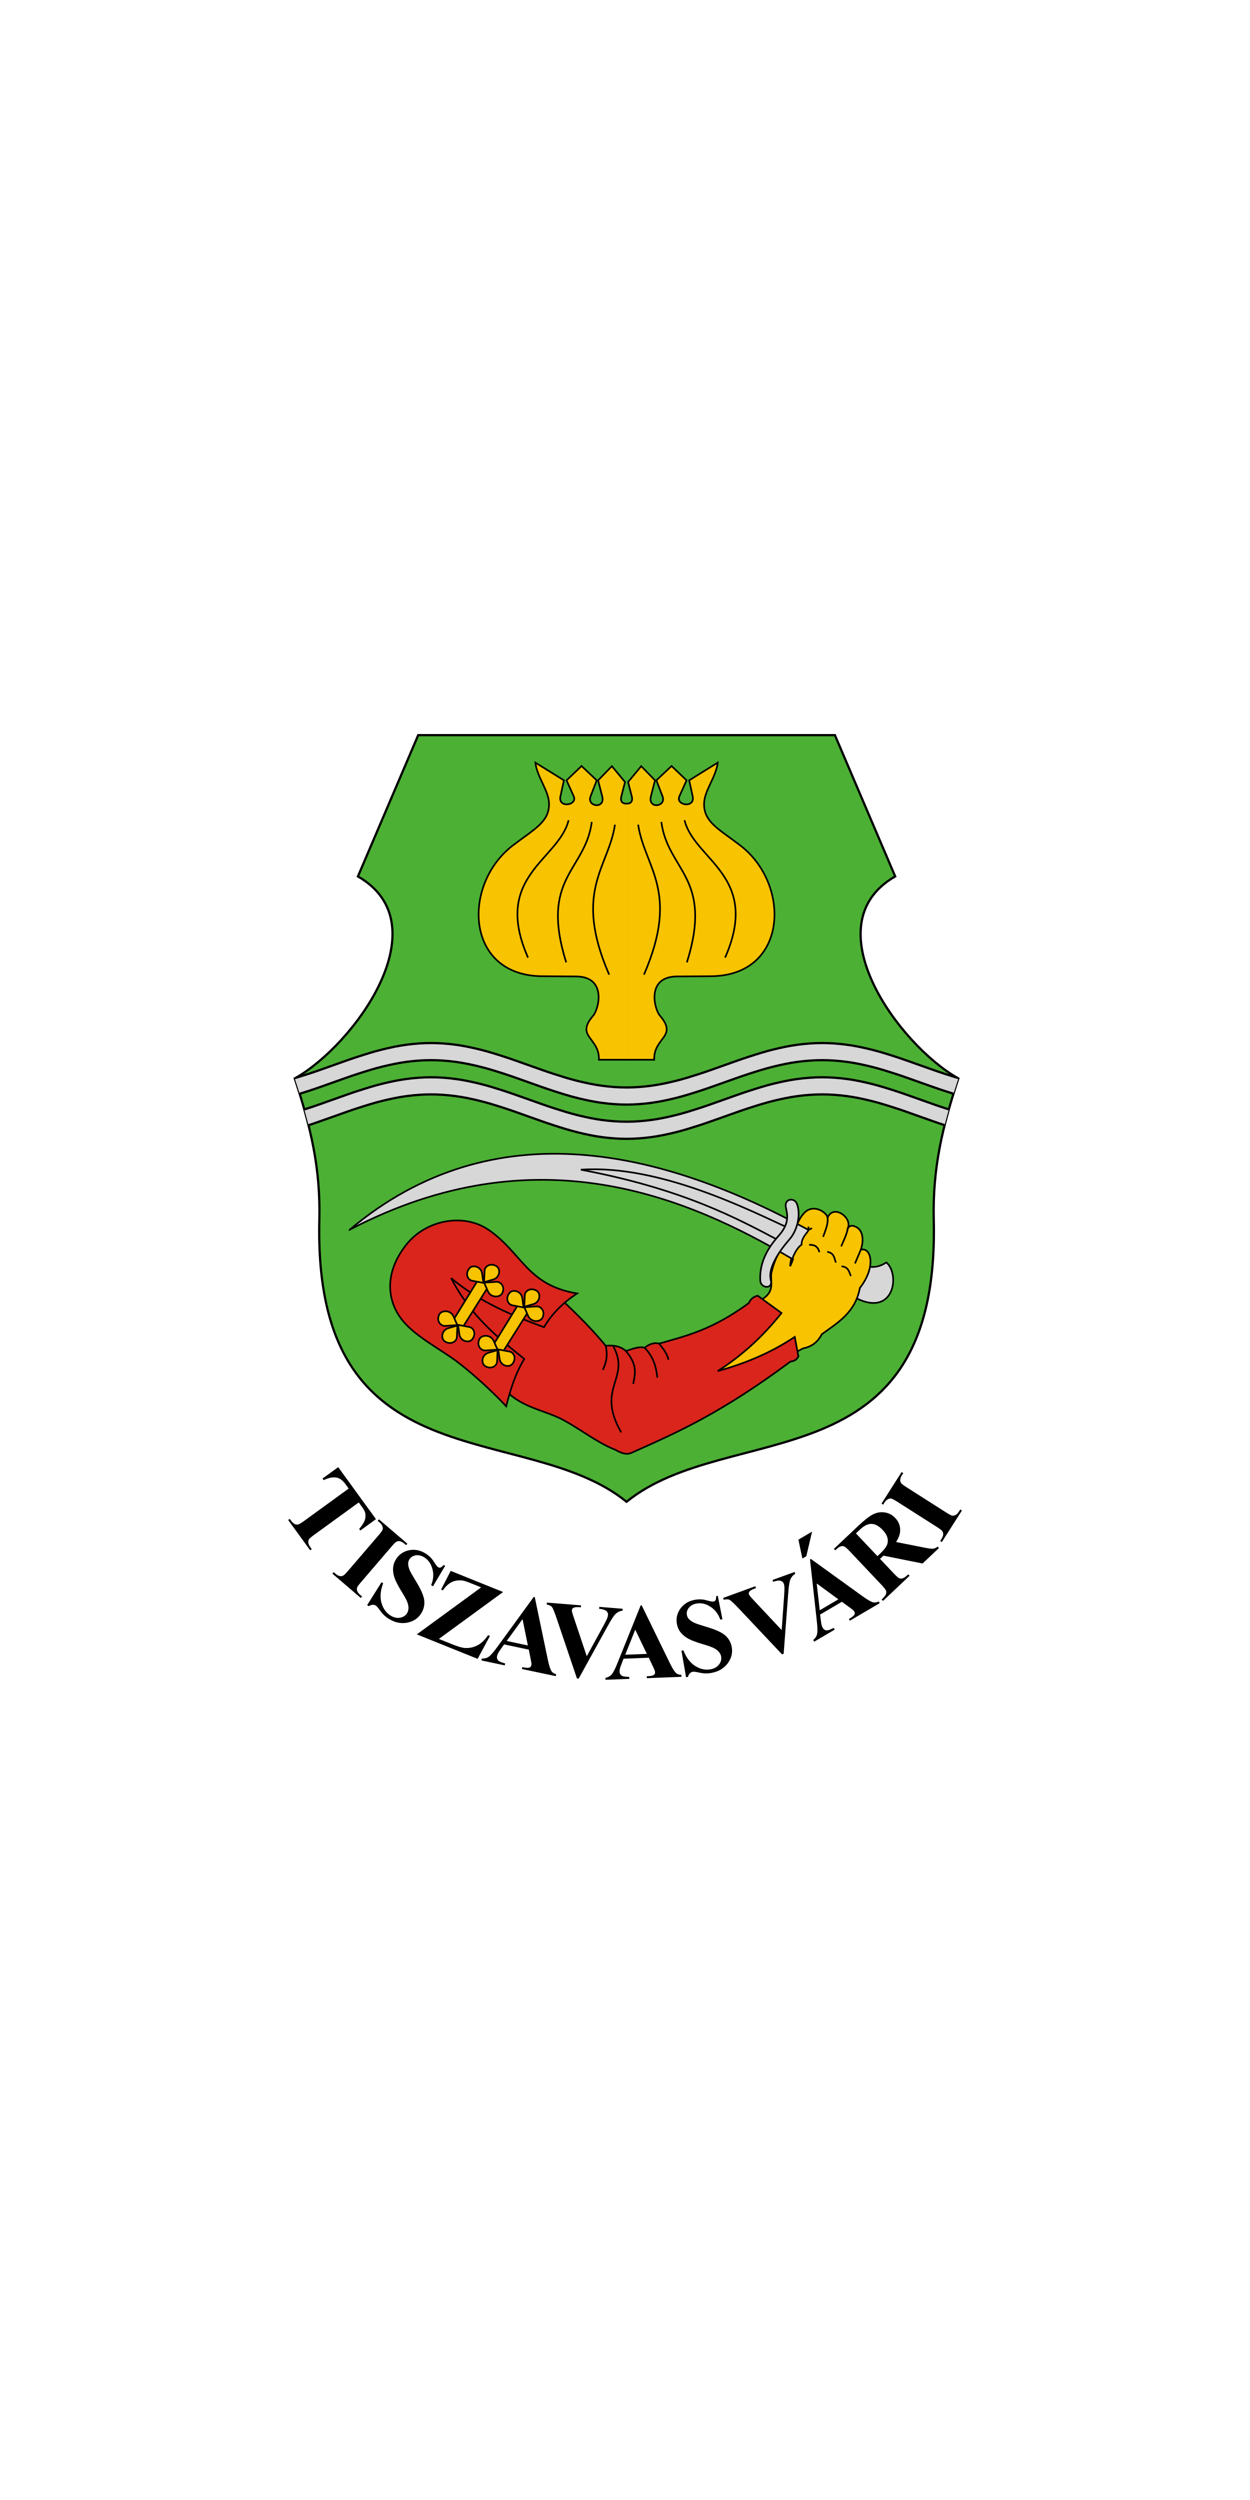 <svg width="600" height="1200" version="1.1" viewBox="0 0 600 1200" xmlns="http://www.w3.org/2000/svg">
 <defs>
  <clipPath id="clipPath4825">
   <path d="m-98.823 251.953c1.108-46.169-7.7-82.869-22.021-126.516 53.61-30.055 131.519-137.774 56.565-180.922l53.974-126.516h373.187l53.974 126.516c-74.954 43.148 2.955 150.867 56.565 180.922-14.321 43.647-23.13 80.347-22.021 126.516 5.732 238.84-183.593 178.238-275.112 252.6-91.519-74.362-280.844-13.76-275.112-252.6z" color="#000000" color-rendering="auto" fill="none" image-rendering="auto" shape-rendering="auto" solid-color="#000000" stroke="#000" stroke-width="2" style="isolation:auto;mix-blend-mode:normal"/>
  </clipPath>
 </defs>
 <g transform="translate(0,77.48)">
  <path d="m0-77.48h600v1200h-600z" fill="#fff" style="paint-order:fill markers stroke"/>
  <g transform="matrix(.536 0 0 .536 1528.651 595.477)" shape-rendering="auto" stroke="#000">
   <g>
    <path d="m-2565.978-163.23c1.108-46.169-7.7-82.869-22.021-126.516 53.61-30.055 131.519-137.774 56.565-180.922l53.974-126.516h373.187l53.974 126.516c-74.954 43.148 2.955 150.867 56.565 180.922-14.321 43.647-23.13 80.347-22.021 126.516 5.732 238.84-183.593 178.238-275.112 252.6-91.519-74.362-280.844-13.76-275.112-252.6z" color="#000000" color-rendering="auto" fill="#4cb034" image-rendering="auto" solid-color="#000000" stroke-width="2" style="isolation:auto;mix-blend-mode:normal"/>
    <path transform="translate(-2467.155,-415.182)" d="m1.188 93.723c-7.322 0-14.67 0.561-21.883 1.514-7.437 0.983-14.725 2.557-21.891 4.312-7.457 1.827-14.68 4.142-21.887 6.455-7.393 2.374-14.59 5.075-21.887 7.613-7.297 2.538-14.493 5.239-21.891 7.613-7.205 2.313-14.427 4.628-21.883 6.455v15.332c7.456-1.827 14.678-4.14 21.883-6.453 7.398-2.374 14.594-5.076 21.891-7.613 7.297-2.538 14.494-5.241 21.887-7.615 7.207-2.313 14.429-4.627 21.887-6.453 7.166-1.756 14.454-3.33 21.891-4.312 7.213-0.953 14.56-1.516 21.883-1.516 7.333 0 14.676 0.562 21.893 1.516 7.427 0.983 14.718 2.557 21.883 4.312 7.454 1.827 14.688 4.14 21.891 6.453 7.398 2.374 14.594 5.077 21.887 7.615 7.294 2.538 14.489 5.239 21.885 7.613 7.205 2.313 14.437 4.626 21.893 6.453 7.161 1.756 14.455 3.33 21.881 4.312 7.217 0.953 14.561 1.516 21.893 1.516 7.322 0 14.669-0.563 21.885-1.516 7.435-0.983 14.724-2.557 21.887-4.312 7.458-1.827 14.683-4.14 21.891-6.453 7.391-2.374 14.588-5.076 21.883-7.613 7.298-2.538 14.494-5.241 21.895-7.615 7.202-2.313 14.426-4.627 21.881-6.453 7.173-1.756 14.455-3.331 21.889-4.312 7.245-0.956 14.613-1.516 21.969-1.516 7.355 0 14.732 0.56 21.971 1.516 7.439 0.982 14.721 2.557 21.893 4.312 7.457 1.827 14.677 4.14 21.883 6.453 7.395 2.374 14.591 5.077 21.889 7.615 7.297 2.538 14.495 5.239 21.891 7.613 7.207 2.313 14.427 4.626 21.883 6.453v-15.332c-7.456-1.827-14.676-4.142-21.883-6.455-7.396-2.374-14.593-5.076-21.891-7.613-7.297-2.538-14.494-5.239-21.889-7.613-7.206-2.313-14.426-4.628-21.883-6.455-7.171-1.756-14.454-3.331-21.893-4.312-7.239-0.956-14.615-1.514-21.971-1.514-7.355 0-14.724 0.558-21.969 1.514-7.433 0.982-14.715 2.557-21.889 4.312-7.455 1.827-14.679 4.142-21.881 6.455-7.401 2.374-14.597 5.075-21.895 7.613-7.295 2.538-14.492 5.239-21.883 7.613-7.208 2.313-14.433 4.628-21.891 6.455-7.163 1.756-14.452 3.33-21.887 4.312-7.215 0.953-14.562 1.514-21.885 1.514-7.332 0-14.676-0.561-21.893-1.514-7.426-0.983-14.72-2.557-21.881-4.312-7.456-1.827-14.687-4.142-21.893-6.455-7.396-2.374-14.591-5.076-21.885-7.613-7.293-2.538-14.489-5.239-21.887-7.613-7.203-2.313-14.436-4.628-21.891-6.455-7.165-1.756-14.456-3.33-21.883-4.312-7.217-0.953-14.56-1.514-21.893-1.514zm0 30.666c-7.322 0-14.67 0.56-21.883 1.514-7.437 0.983-14.725 2.557-21.891 4.312-7.457 1.827-14.68 4.142-21.887 6.455-7.393 2.374-14.59 5.075-21.887 7.613-7.297 2.538-14.493 5.239-21.891 7.613-7.205 2.313-14.427 4.628-21.883 6.455v15.334c7.456-1.827 14.678-4.142 21.883-6.455 7.398-2.374 14.594-5.076 21.891-7.613 7.297-2.538 14.494-5.239 21.887-7.613 7.207-2.313 14.429-4.628 21.887-6.455 7.166-1.756 14.454-3.33 21.891-4.312 7.213-0.953 14.56-1.514 21.883-1.514 7.333 0 14.676 0.56 21.893 1.514 7.427 0.983 14.718 2.557 21.883 4.312 7.454 1.827 14.688 4.142 21.891 6.455 7.398 2.374 14.594 5.075 21.887 7.613 7.294 2.538 14.489 5.239 21.885 7.613 7.205 2.313 14.437 4.628 21.893 6.455 7.161 1.756 14.455 3.33 21.881 4.312 7.217 0.953 14.561 1.514 21.893 1.514 7.322 0 14.669-0.561 21.885-1.514 7.435-0.983 14.724-2.557 21.887-4.312 7.458-1.827 14.683-4.142 21.891-6.455 7.391-2.374 14.588-5.076 21.883-7.613 7.298-2.538 14.494-5.239 21.895-7.613 7.202-2.313 14.426-4.628 21.881-6.455 7.173-1.756 14.455-3.331 21.889-4.312 7.245-0.956 14.613-1.514 21.969-1.514 7.355 0 14.732 0.558 21.971 1.514 7.439 0.982 14.721 2.557 21.893 4.312 7.457 1.827 14.677 4.142 21.883 6.455 7.395 2.374 14.591 5.075 21.889 7.613 7.297 2.538 14.495 5.239 21.891 7.613 7.207 2.313 14.427 4.628 21.883 6.455v-15.334c-7.456-1.827-14.676-4.142-21.883-6.455-7.396-2.374-14.593-5.076-21.891-7.613-7.297-2.538-14.494-5.239-21.889-7.613-7.206-2.313-14.426-4.628-21.883-6.455-7.171-1.756-14.454-3.331-21.893-4.312-7.239-0.956-14.615-1.514-21.971-1.514-7.355 0-14.724 0.558-21.969 1.514-7.433 0.982-14.715 2.557-21.889 4.312-7.455 1.827-14.679 4.142-21.881 6.455-7.401 2.374-14.597 5.075-21.895 7.613-7.295 2.538-14.492 5.239-21.883 7.613-7.208 2.313-14.433 4.628-21.891 6.455-7.163 1.756-14.452 3.33-21.887 4.312-7.215 0.953-14.562 1.514-21.885 1.514-7.332 0-14.676-0.561-21.893-1.514-7.426-0.983-14.72-2.557-21.881-4.312-7.456-1.827-14.687-4.142-21.893-6.455-7.396-2.374-14.591-5.076-21.885-7.613-7.293-2.538-14.489-5.239-21.887-7.613-7.203-2.313-14.436-4.628-21.891-6.455-7.165-1.756-14.456-3.33-21.883-4.312-7.217-0.953-14.56-1.514-21.893-1.514z" clip-path="url(#clipPath4825)" color="#000000" color-rendering="auto" fill="#d7d7d7" image-rendering="auto" solid-color="#000000" stroke-width="2" style="isolation:auto;mix-blend-mode:normal"/>
    <path d="m-2290.866-306.486h-24.771c0.78-19.752-21.167-20.413-5.539-38.962 5.353-5.353 13.324-35.445-14.781-35.634l-30.531-0.205c-69.011-0.463-71.927-82.017-26.34-117.017 18.785-14.422 32.526-20.855 32.556-36.918 0.023-12.338-10.424-23.362-12.261-37.351l25.584 15.868-3.131 14.266c-2.416 11.01 15.605 8.27 11.889 0l-6.412-14.266 13.434-12.832 13.587 12.832-5.496 14.266c-3.702 9.61 13.437 11.713 10.407 0l-3.69-14.266 12.366-12.679 11.755 14.198-3.282 12.747c-1.444 5.609 2.037 6.718 4.656 6.564" color="#000000" color-rendering="auto" fill="#f8c301" image-rendering="auto" solid-color="#000000" stroke-width="1.5" style="isolation:auto;mix-blend-mode:normal"/>
   </g>
   <g fill="none" stroke-width="1.5">
    <path d="m-2342.772-520.989c-8.841 35.886-68.595 49.983-36.334 123.046" color="#000000" color-rendering="auto" image-rendering="auto" solid-color="#000000" style="isolation:auto;mix-blend-mode:normal"/>
    <path d="m-2322.01-519.462c-5.808 44.075-46.84 49.653-22.899 125.794" color="#000000" color-rendering="auto" image-rendering="auto" solid-color="#000000" style="isolation:auto;mix-blend-mode:normal"/>
    <path d="m-2301.247-517.019c-5.767 38.694-37.718 59.294-5.191 134.343" color="#000000" color-rendering="auto" image-rendering="auto" solid-color="#000000" style="isolation:auto;mix-blend-mode:normal"/>
   </g>
   <path d="m-2290.867-306.486h24.771c-0.78-19.752 21.167-20.413 5.539-38.962-5.353-5.353-13.324-35.445 14.781-35.634l30.531-0.205c69.011-0.463 71.927-82.017 26.34-117.017-18.785-14.422-32.526-20.855-32.556-36.918-0.023-12.338 10.424-23.362 12.261-37.351l-25.584 15.868 3.131 14.266c2.416 11.01-15.605 8.27-11.889 0l6.412-14.266-13.434-12.832-13.587 12.832 5.496 14.266c3.702 9.61-13.437 11.713-10.407 0l3.69-14.266-12.366-12.679-11.755 14.198 3.282 12.747c1.444 5.609-2.037 6.718-4.656 6.564" color="#000000" color-rendering="auto" fill="#f8c301" image-rendering="auto" solid-color="#000000" stroke-width="1.5" style="isolation:auto;mix-blend-mode:normal"/>
   <g fill="none" stroke-width="1.5">
    <path d="m-2238.961-520.989c8.841 35.886 68.595 49.983 36.334 123.046" color="#000000" color-rendering="auto" image-rendering="auto" solid-color="#000000" style="isolation:auto;mix-blend-mode:normal"/>
    <path d="m-2259.723-519.462c5.808 44.075 46.84 49.653 22.899 125.794" color="#000000" color-rendering="auto" image-rendering="auto" solid-color="#000000" style="isolation:auto;mix-blend-mode:normal"/>
    <path d="m-2280.485-517.019c5.767 38.694 37.718 59.294 5.191 134.343" color="#000000" color-rendering="auto" image-rendering="auto" solid-color="#000000" style="isolation:auto;mix-blend-mode:normal"/>
   </g>
   <g transform="translate(-620,-280)" stroke-width="1.5">
    <path d="m-1469.352 148.301c5.181 6.134 16.066 16.582 31.143 6.717 13.257 11.119 6.454 54.821-34.807 27.479" color="#000000" color-rendering="auto" fill="#d7d7d7" image-rendering="auto" solid-color="#000000" style="isolation:auto;mix-blend-mode:normal"/>
    <g transform="translate(0,-80)">
     <path d="m-1555.722 271.33c17.329-7.706 14.348-14.797 14.312-24.653-0.01-2.716 2.155-9.323 2.584-10.501 5.745-15.757 10.213-16.095 16.158-25.307 4.142-6.418 4.296-12.978 10.875-20.123 8.063-8.58 19.865-0.95 20.96 4.096 5.32-12.018 21.585-0.421 18.357 8.944 3.057-2.73 5.373-1.45 7.606-0.285 4.611 2.406 7.244 9.904 3.762 20.22 9.038-2.916 14.197 15.02-0.808 34.126-4.082 22.081-19.74 31.023-34.073 41.469-4.842 9.026-10.906 11.455-17.169 12.805-28.889 16.693-54.455 19.434-81.682 29.151l-5.191-19.235" color="#000000" color-rendering="auto" fill="#f8c301" image-rendering="auto" solid-color="#000000" style="isolation:auto;mix-blend-mode:normal"/>
     <g fill="none">
      <path d="m-1523.242 231.202s-1.679 7.786-0.916 6.717c0.763-1.069 2.595-6.564 2.595-6.564" color="#000000" color-rendering="auto" image-rendering="auto" solid-color="#000000" style="isolation:auto;mix-blend-mode:normal"/>
      <path d="m-1507.823 202.959-0.458 3.053 3.511-1.679" color="#000000" color-rendering="auto" image-rendering="auto" solid-color="#000000" style="isolation:auto;mix-blend-mode:normal"/>
      <path d="m-1490.832 194.842c0.673 5.558-1.94 11.444-4.014 17.277" color="#000000" color-rendering="auto" image-rendering="auto" solid-color="#000000" style="isolation:auto;mix-blend-mode:normal"/>
      <path d="m-1472.476 203.786c-1.422 6.908-3.965 11.577-6.188 16.882" color="#000000" color-rendering="auto" image-rendering="auto" solid-color="#000000" style="isolation:auto;mix-blend-mode:normal"/>
      <path d="m-1461.108 223.721-5.191 12.213" color="#000000" color-rendering="auto" image-rendering="auto" solid-color="#000000" style="isolation:auto;mix-blend-mode:normal"/>
      <path d="m-1507.365 219.294c5.624-0.383 8.128 2.355 9.16 6.564" color="#000000" color-rendering="auto" image-rendering="auto" solid-color="#000000" style="isolation:auto;mix-blend-mode:normal"/>
      <path d="m-1491.182 225.553c6.367 0.901 6.273 5.75 7.786 9.618" color="#000000" color-rendering="auto" image-rendering="auto" solid-color="#000000" style="isolation:auto;mix-blend-mode:normal"/>
      <path d="m-1478.359 238.53c6.279 0.444 6.754 4.985 8.396 8.702" color="#000000" color-rendering="auto" image-rendering="auto" solid-color="#000000" style="isolation:auto;mix-blend-mode:normal"/>
     </g>
    </g>
    <path d="m-1918.791 125.707c129.939-109.22 282.229-70.118 411.029 0.321-2.584 4.011-6.406 7.137-6.375 13.016-3.689 2.691-6.267 7.327-8.332 12.859-93.443-55.16-229.109-113.569-396.322-26.196z" color="#000000" color-rendering="auto" fill="#d7d7d7" image-rendering="auto" solid-color="#000000" style="isolation:auto;mix-blend-mode:normal"/>
    <path d="m-1524.616 124.791c-35.363-16.144-116.363-57.647-187.165-52.821 90.971 17.155 139.468 43.289 178.615 64.118" color="#000000" color-rendering="auto" fill="none" image-rendering="auto" solid-color="#000000" style="isolation:auto;mix-blend-mode:normal"/>
    <path d="m-1551.101 171.5c-1.239-20.015 11.041-34.24 16.732-40.697 8.754-9.932 8.002-17.388 6.261-24.612-2.024-8.399 7.239-9.454 9.607-4.102 3.623 8.187 1.611 23.016-6.477 32.277-6.716 7.69-19.867 24.68-16.732 36.379 2.312 8.627-8.97 7.559-9.392 0.756z" color="#000000" color-rendering="auto" fill="#d7d7d7" image-rendering="auto" solid-color="#000000" style="isolation:auto;mix-blend-mode:normal"/>
    <g transform="translate(0,-80)">
     <path d="m-1516.989 319.184-3.238-17.488c-22.704 15.09-45.809 24.172-69.087 30.657 20.433-12.985 39.657-29.841 57.213-52.031l-21.374-15.545c-3.129 0.833-6.003 2.431-7.988 6.693-33.082 24.217-56.168 29.313-80.214 36.245-4.572-1.199-8.888 0.424-13.054 3.696-5.597-1.519-11.195 1.407-16.792 2.87-4.496-4.091-10.623-5.389-17.967-4.597-11.973-14.667-25.91-28.354-40.157-41.884l-104.063-34.328-13.386 13.817 64.338 98.449c16.667 20.21 37.798 20.594 56.565 31.089 15.14 8.467 30.082 20.073 45.123 25.908 10.602 6.072 13.508 3.166 17.488 1.511 38.908-17.376 77.549-34.42 139.47-80.422 2.459-0.458 4.944-0.568 7.125-4.642z" color="#000000" color-rendering="auto" fill="#da251c" image-rendering="auto" solid-color="#000000" style="isolation:auto;mix-blend-mode:normal"/>
     <g fill="none">
      <path d="m-1689.492 309.685c2.208 10.844-0.333 16.049-2.591 21.59" color="#000000" color-rendering="auto" image-rendering="auto" solid-color="#000000" style="isolation:auto;mix-blend-mode:normal"/>
      <path d="m-1683.024 309.572c16.552 29.85-15.864 37.04 7.349 77.62" color="#000000" color-rendering="auto" image-rendering="auto" solid-color="#000000" style="isolation:auto;mix-blend-mode:normal"/>
      <path d="m-1671.524 314.282c10.976 12.758 8.177 20.926 6.645 29.515" color="#000000" color-rendering="auto" image-rendering="auto" solid-color="#000000" style="isolation:auto;mix-blend-mode:normal"/>
      <path d="m-1654.732 311.412c7.885 7.906 10.414 17.151 11.443 26.771" color="#000000" color-rendering="auto" image-rendering="auto" solid-color="#000000" style="isolation:auto;mix-blend-mode:normal"/>
      <path d="m-1641.678 307.715c3.548 4.572 7.281 9.083 8.32 14.491" color="#000000" color-rendering="auto" image-rendering="auto" solid-color="#000000" style="isolation:auto;mix-blend-mode:normal"/>
     </g>
    </g>
    <g>
     <path d="m-1762.464 241.426c-8.253 13.575-12.722 28.701-16.182 42.44-12.224-13.192-34.462-33.823-50.75-44.756-15.519-10.417-30.86-19.131-40.994-30.838-15.247-17.612-18.216-43.974 2.895-69.894 17.757-21.802 51.2-27.664 73.228-12.432 30.069 20.793 34.34 49.502 79.13 56.856-12.874 8.475-22.849 18.496-29.617 30.227-27.244-9.987-57.337-22.221-83.201-43.967 17.612 34.181 42.414 53.748 65.492 72.362z" color="#000000" color-rendering="auto" fill="#da251c" image-rendering="auto" solid-color="#000000" style="isolation:auto;mix-blend-mode:normal"/>
     <g fill="#f8c301">
      <path d="m-1826.582 207.534 23.815-38.624 8.549 7.022-23.815 37.86" color="#000000" color-rendering="auto" image-rendering="auto" solid-color="#000000" style="isolation:auto;mix-blend-mode:normal"/>
      <path d="m-1799.103 173.338-10.11-1.938c-3.976-0.762-6.416-6.448-2.346-11.195 2.854-3.329 10.448-1.746 11.353 4.959z" color="#000000" color-rendering="auto" image-rendering="auto" solid-color="#000000" style="isolation:auto;mix-blend-mode:normal"/>
      <path d="m-1798.455 172.69 0.453-10.284c0.178-4.045 5.451-7.282 10.737-3.943 3.707 2.342 3.244 10.085-3.262 11.951z" color="#000000" color-rendering="auto" image-rendering="auto" solid-color="#000000" style="isolation:auto;mix-blend-mode:normal"/>
      <path d="m-1798.412 173.133 10.777-0.73c4.239-0.288 8.249 4.579 5.403 10.214-1.995 3.951-10.123 4.38-12.853-1.869z" color="#000000" color-rendering="auto" image-rendering="auto" solid-color="#000000" style="isolation:auto;mix-blend-mode:normal"/>
      <path d="m-1821.722 210.928 10.11 1.938c3.976 0.762 6.416 6.448 2.346 11.195-2.855 3.329-10.448 1.747-11.353-4.959z" color="#000000" color-rendering="auto" image-rendering="auto" solid-color="#000000" style="isolation:auto;mix-blend-mode:normal"/>
      <path d="m-1822.37 211.575-0.453 10.284c-0.178 4.045-5.451 7.282-10.737 3.943-3.707-2.342-3.244-10.085 3.263-11.951z" color="#000000" color-rendering="auto" image-rendering="auto" solid-color="#000000" style="isolation:auto;mix-blend-mode:normal"/>
      <path d="m-1822.412 211.133-10.777 0.73c-4.239 0.288-8.249-4.579-5.403-10.214 1.995-3.951 10.123-4.38 12.853 1.869z" color="#000000" color-rendering="auto" image-rendering="auto" solid-color="#000000" style="isolation:auto;mix-blend-mode:normal"/>
      <path d="m-1790.582 229.534 23.815-38.624 8.549 7.022-23.815 37.86" color="#000000" color-rendering="auto" image-rendering="auto" solid-color="#000000" style="isolation:auto;mix-blend-mode:normal"/>
      <path d="m-1763.103 195.338-10.11-1.938c-3.976-0.762-6.416-6.448-2.346-11.195 2.854-3.329 10.448-1.746 11.353 4.959z" color="#000000" color-rendering="auto" image-rendering="auto" solid-color="#000000" style="isolation:auto;mix-blend-mode:normal"/>
      <path d="m-1762.455 194.69 0.453-10.284c0.178-4.045 5.451-7.282 10.737-3.943 3.707 2.342 3.244 10.085-3.262 11.951z" color="#000000" color-rendering="auto" image-rendering="auto" solid-color="#000000" style="isolation:auto;mix-blend-mode:normal"/>
      <path d="m-1762.412 195.133 10.777-0.73c4.239-0.288 8.249 4.579 5.403 10.214-1.995 3.951-10.123 4.38-12.853-1.869z" color="#000000" color-rendering="auto" image-rendering="auto" solid-color="#000000" style="isolation:auto;mix-blend-mode:normal"/>
      <path d="m-1785.722 232.928 10.11 1.938c3.976 0.762 6.416 6.448 2.346 11.195-2.855 3.329-10.448 1.747-11.353-4.959z" color="#000000" color-rendering="auto" image-rendering="auto" solid-color="#000000" style="isolation:auto;mix-blend-mode:normal"/>
      <path d="m-1786.37 233.575-0.453 10.284c-0.178 4.045-5.451 7.282-10.737 3.943-3.707-2.342-3.244-10.085 3.263-11.951z" color="#000000" color-rendering="auto" image-rendering="auto" solid-color="#000000" style="isolation:auto;mix-blend-mode:normal"/>
      <path d="m-1786.412 233.133-10.777 0.73c-4.239 0.288-8.249-4.579-5.403-10.214 1.995-3.951 10.123-4.38 12.853 1.869z" color="#000000" color-rendering="auto" image-rendering="auto" solid-color="#000000" style="isolation:auto;mix-blend-mode:normal"/>
     </g>
    </g>
   </g>
  </g>
  <g transform="matrix(2.778 0 0 2.778 .288 -1995.591)" style="font-feature-settings:normal;font-variant-caps:normal;font-variant-ligatures:normal;font-variant-numeric:normal" aria-label="TISZAVASVÁRI">
   <path d="m64.858 952.953-2.707 1.966-0.193-0.266q0.765-0.916 0.962-1.498 0.204-0.588 0.083-1.266-0.071-0.377-0.58-1.077l-0.541-0.745-7.714 5.603q-0.767 0.557-0.9 0.777-0.127 0.228-0.098 0.578 0.042 0.353 0.353 0.78l0.241 0.332-0.273 0.198-3.803-5.236 0.273-0.198 0.241 0.332q0.316 0.435 0.664 0.588 0.243 0.117 0.574 0.045 0.236-0.047 0.988-0.594l7.714-5.603-0.525-0.723q-0.734-1.01-1.494-1.157-1.063-0.208-2.293 0.426l-0.204-0.28 2.707-1.966z"/>
   <path d="m62.454 966.317-0.22 0.256-4.906-4.206 0.22-0.256 0.311 0.267q0.408 0.35 0.782 0.418 0.263 0.057 0.562-0.095 0.218-0.101 0.824-0.807l5.292-6.172q0.617-0.72 0.695-0.965 0.078-0.245-0.044-0.578-0.11-0.334-0.504-0.672l-0.311-0.267 0.22-0.256 4.906 4.206-0.22 0.256-0.311-0.267q-0.408-0.35-0.782-0.418-0.263-0.057-0.568 0.089-0.218 0.101-0.824 0.807l-5.292 6.172q-0.617 0.72-0.695 0.965-0.071 0.251 0.038 0.585 0.123 0.333 0.517 0.671z"/>
   <path d="m76.813 961.013-2.105 3.543-0.317-0.199q0.6-1.453 0.219-2.8-0.368-1.35-1.387-1.99-0.787-0.494-1.517-0.36-0.717 0.131-1.061 0.679-0.218 0.347-0.226 0.719-0.004 0.503 0.267 1.169 0.203 0.482 1.108 1.955 1.27 2.056 1.407 3.262 0.129 1.2-0.52 2.235-0.824 1.312-2.447 1.617-1.61 0.302-3.185-0.686-0.494-0.31-0.871-0.687t-0.866-1.071q-0.274-0.387-0.513-0.537-0.201-0.126-0.522-0.112-0.321 0.014-0.658 0.243l-0.286-0.179 2.481-3.953 0.286 0.179q-0.707 1.881-0.294 3.366 0.425 1.483 1.544 2.186 0.865 0.543 1.67 0.392 0.813-0.146 1.205-0.772 0.233-0.371 0.25-0.844 0.025-0.469-0.183-1.029-0.203-0.568-0.907-1.71-0.987-1.599-1.302-2.486-0.315-0.887-0.272-1.71 0.051-0.818 0.511-1.552 0.785-1.251 2.256-1.554t2.868 0.574q0.51 0.32 0.911 0.744 0.305 0.32 0.662 0.9 0.37 0.577 0.578 0.707 0.201 0.126 0.394 0.075 0.193-0.051 0.589-0.459z"/>
   <path d="m86.825 965.542-11.097 8.108 2.181 0.878q1.547 0.623 2.243 0.677 1.129 0.101 2.183-0.418 1.057-0.527 1.888-1.785l0.33 0.133-2.133 3.956-10.501-4.229 11.112-8.122-1.699-0.684q-0.989-0.398-1.326-0.465-0.636-0.128-1.293-0.01-0.645 0.114-1.21 0.515-0.556 0.405-1.084 1.155l-0.313-0.126 1.665-3.231z"/>
   <path d="m91.268 975.501-4.271-0.903-0.757 1.07q-0.374 0.536-0.455 0.919-0.107 0.508 0.252 0.836 0.211 0.194 1.141 0.465l-0.07 0.33-4.022-0.85 0.07-0.33q0.672 0.04 1.183-0.309 0.513-0.357 1.421-1.609l6.365-8.734 0.169 0.036 2.264 10.838q0.326 1.541 0.65 1.991 0.245 0.341 0.788 0.502l-0.07 0.33-5.85-1.237 0.07-0.33 0.241 0.051q0.704 0.149 1.031 0.013 0.226-0.101 0.283-0.369 0.034-0.161 0.016-0.341-8.65e-4 -0.084-0.126-0.725zm-0.164-0.724-0.921-4.545-2.735 3.772z"/>
   <path d="m107.487 968.437-0.027 0.336q-0.681 0.054-1.258 0.62-0.419 0.423-1.309 2.042l-5.009 9.066-0.3-0.024-3.426-10.137q-0.619-1.834-0.857-2.164-0.229-0.33-0.94-0.47l0.027-0.336 5.905 0.481-0.027 0.336-0.2-0.016q-0.799-0.065-1.106 0.111-0.22 0.119-0.242 0.383-0.013 0.164 0.041 0.397 0.055 0.224 0.394 1.23l2.126 6.346 2.879-5.261q0.517-0.955 0.644-1.283 0.127-0.328 0.147-0.564 0.022-0.273-0.106-0.493-0.128-0.221-0.401-0.353-0.378-0.186-1.023-0.239l0.027-0.336z"/>
   <path d="m112 976.895-4.363 0.171-0.472 1.223q-0.232 0.611-0.216 1.003 0.02 0.519 0.449 0.749 0.252 0.136 1.22 0.171l0.013 0.337-4.108 0.161-0.013-0.337q0.661-0.126 1.072-0.589 0.41-0.472 0.983-1.908l4.032-10.027 0.173-7e-3 4.85 9.954q0.694 1.414 1.118 1.771 0.321 0.27 0.887 0.294l0.013 0.337-5.975 0.234-0.013-0.337 0.246-0.01q0.72-0.028 1.003-0.24 0.195-0.154 0.184-0.427-6e-3 -0.164-0.068-0.335-0.021-0.081-0.3-0.672zm-0.336-0.662-2.006-4.181-1.728 4.327z"/>
   <path d="m123.918 966.204 0.803 4.042-0.368 0.064q-0.525-1.482-1.709-2.229-1.177-0.758-2.362-0.552-0.916 0.159-1.369 0.746-0.446 0.577-0.335 1.214 0.07 0.404 0.313 0.686 0.334 0.377 0.98 0.69 0.473 0.223 2.131 0.713 2.32 0.68 3.227 1.485 0.898 0.806 1.107 2.01 0.265 1.527-0.738 2.838-0.995 1.301-2.828 1.619-0.575 0.1-1.107 0.072-0.532-0.028-1.361-0.217-0.462-0.105-0.741-0.057-0.233 0.041-0.463 0.265-0.229 0.225-0.327 0.621l-0.332 0.058-0.797-4.598 0.332-0.058q0.731 1.871 2.032 2.7 1.308 0.819 2.61 0.593 1.006-0.174 1.504-0.825 0.507-0.652 0.381-1.38-0.075-0.431-0.378-0.795-0.295-0.365-0.824-0.643-0.531-0.287-1.817-0.665-1.803-0.529-2.63-0.978-0.827-0.449-1.345-1.09-0.509-0.643-0.657-1.496-0.252-1.455 0.639-2.664t2.517-1.491q0.593-0.103 1.174-0.056 0.441 0.035 1.094 0.227 0.661 0.181 0.903 0.139 0.233-0.041 0.343-0.208 0.11-0.167 0.132-0.735z"/>
   <path d="m137.19 962.079 0.115 0.317q-0.597 0.333-0.885 1.088-0.204 0.559-0.34 2.402l-0.777 10.329-0.283 0.103-7.338-7.788q-1.326-1.409-1.681-1.61-0.346-0.204-1.05-0.035l-0.115-0.317 5.568-2.023 0.115 0.317-0.188 0.069q-0.754 0.274-0.96 0.562-0.15 0.2-0.06 0.449 0.056 0.154 0.202 0.343 0.143 0.181 0.87 0.954l4.576 4.883 0.426-5.983q0.072-1.083 0.051-1.434-0.021-0.351-0.102-0.574-0.093-0.257-0.302-0.404-0.209-0.147-0.512-0.154-0.421-0.012-1.03 0.209l-0.115-0.317z"/>
   <path d="m145.365 967.227-3.763 2.213 0.162 1.3q0.085 0.648 0.284 0.986 0.263 0.448 0.75 0.447 0.286 9.4e-4 1.156-0.426l0.171 0.291-3.543 2.084-0.171-0.291q0.523-0.424 0.666-1.026 0.138-0.61-0.036-2.147l-1.189-10.742 0.149-0.088 8.98 6.477q1.28 0.918 1.823 1.032 0.41 0.086 0.921-0.161l0.171 0.291-5.154 3.031-0.171-0.291 0.212-0.125q0.621-0.365 0.77-0.686 0.099-0.227-0.04-0.463-0.083-0.141-0.218-0.263-0.057-0.061-0.582-0.451zm-0.609-0.424-3.745-2.736 0.524 4.63zm-4.543-11.698-0.997 4.256-0.676 0.397-0.692-3.262z"/>
   <path d="m151.951 959.817 2.379 2.517q0.689 0.729 0.956 0.839 0.268 0.098 0.6-2e-3 0.332-0.1 0.948-0.682l0.232 0.245-4.598 4.345-0.232-0.245q0.623-0.588 0.735-0.908 0.113-0.332 0.023-0.599-0.083-0.273-0.771-1.002l-5.509-5.83q-0.689-0.729-0.957-0.827-0.268-0.111-0.599-0.011t-0.948 0.682l-0.232-0.245 4.174-3.944q1.63-1.54 2.598-2.028 0.968-0.488 2.021-0.33 1.047 0.152 1.817 0.967 0.939 0.994 0.837 2.319-0.069 0.843-0.696 1.824l5.033 1q0.981 0.189 1.298 0.166 0.466-0.051 0.842-0.369l0.232 0.245-2.829 2.673-6.764-1.358zm-4.163-4.405 3.719 3.935 0.378-0.357q0.921-0.87 1.221-1.468 0.294-0.604 0.14-1.286-0.154-0.694-0.824-1.403-0.97-1.027-1.917-1.06-0.94-0.04-2.007 0.968z"/>
   <path d="m165.819 951.282 0.284 0.181-3.473 5.45-0.284-0.181 0.22-0.346q0.289-0.454 0.304-0.833 0.02-0.268-0.173-0.543-0.131-0.202-0.915-0.702l-6.857-4.369q-0.799-0.509-1.053-0.552-0.254-0.043-0.566 0.125-0.315 0.156-0.595 0.594l-0.22 0.346-0.284-0.181 3.473-5.45 0.284 0.181-0.22 0.346q-0.289 0.454-0.304 0.833-0.02 0.268 0.168 0.55 0.131 0.202 0.915 0.702l6.857 4.369q0.799 0.509 1.053 0.552 0.259 0.035 0.574-0.121 0.313-0.168 0.592-0.606z"/>
  </g>
 </g>
</svg>
